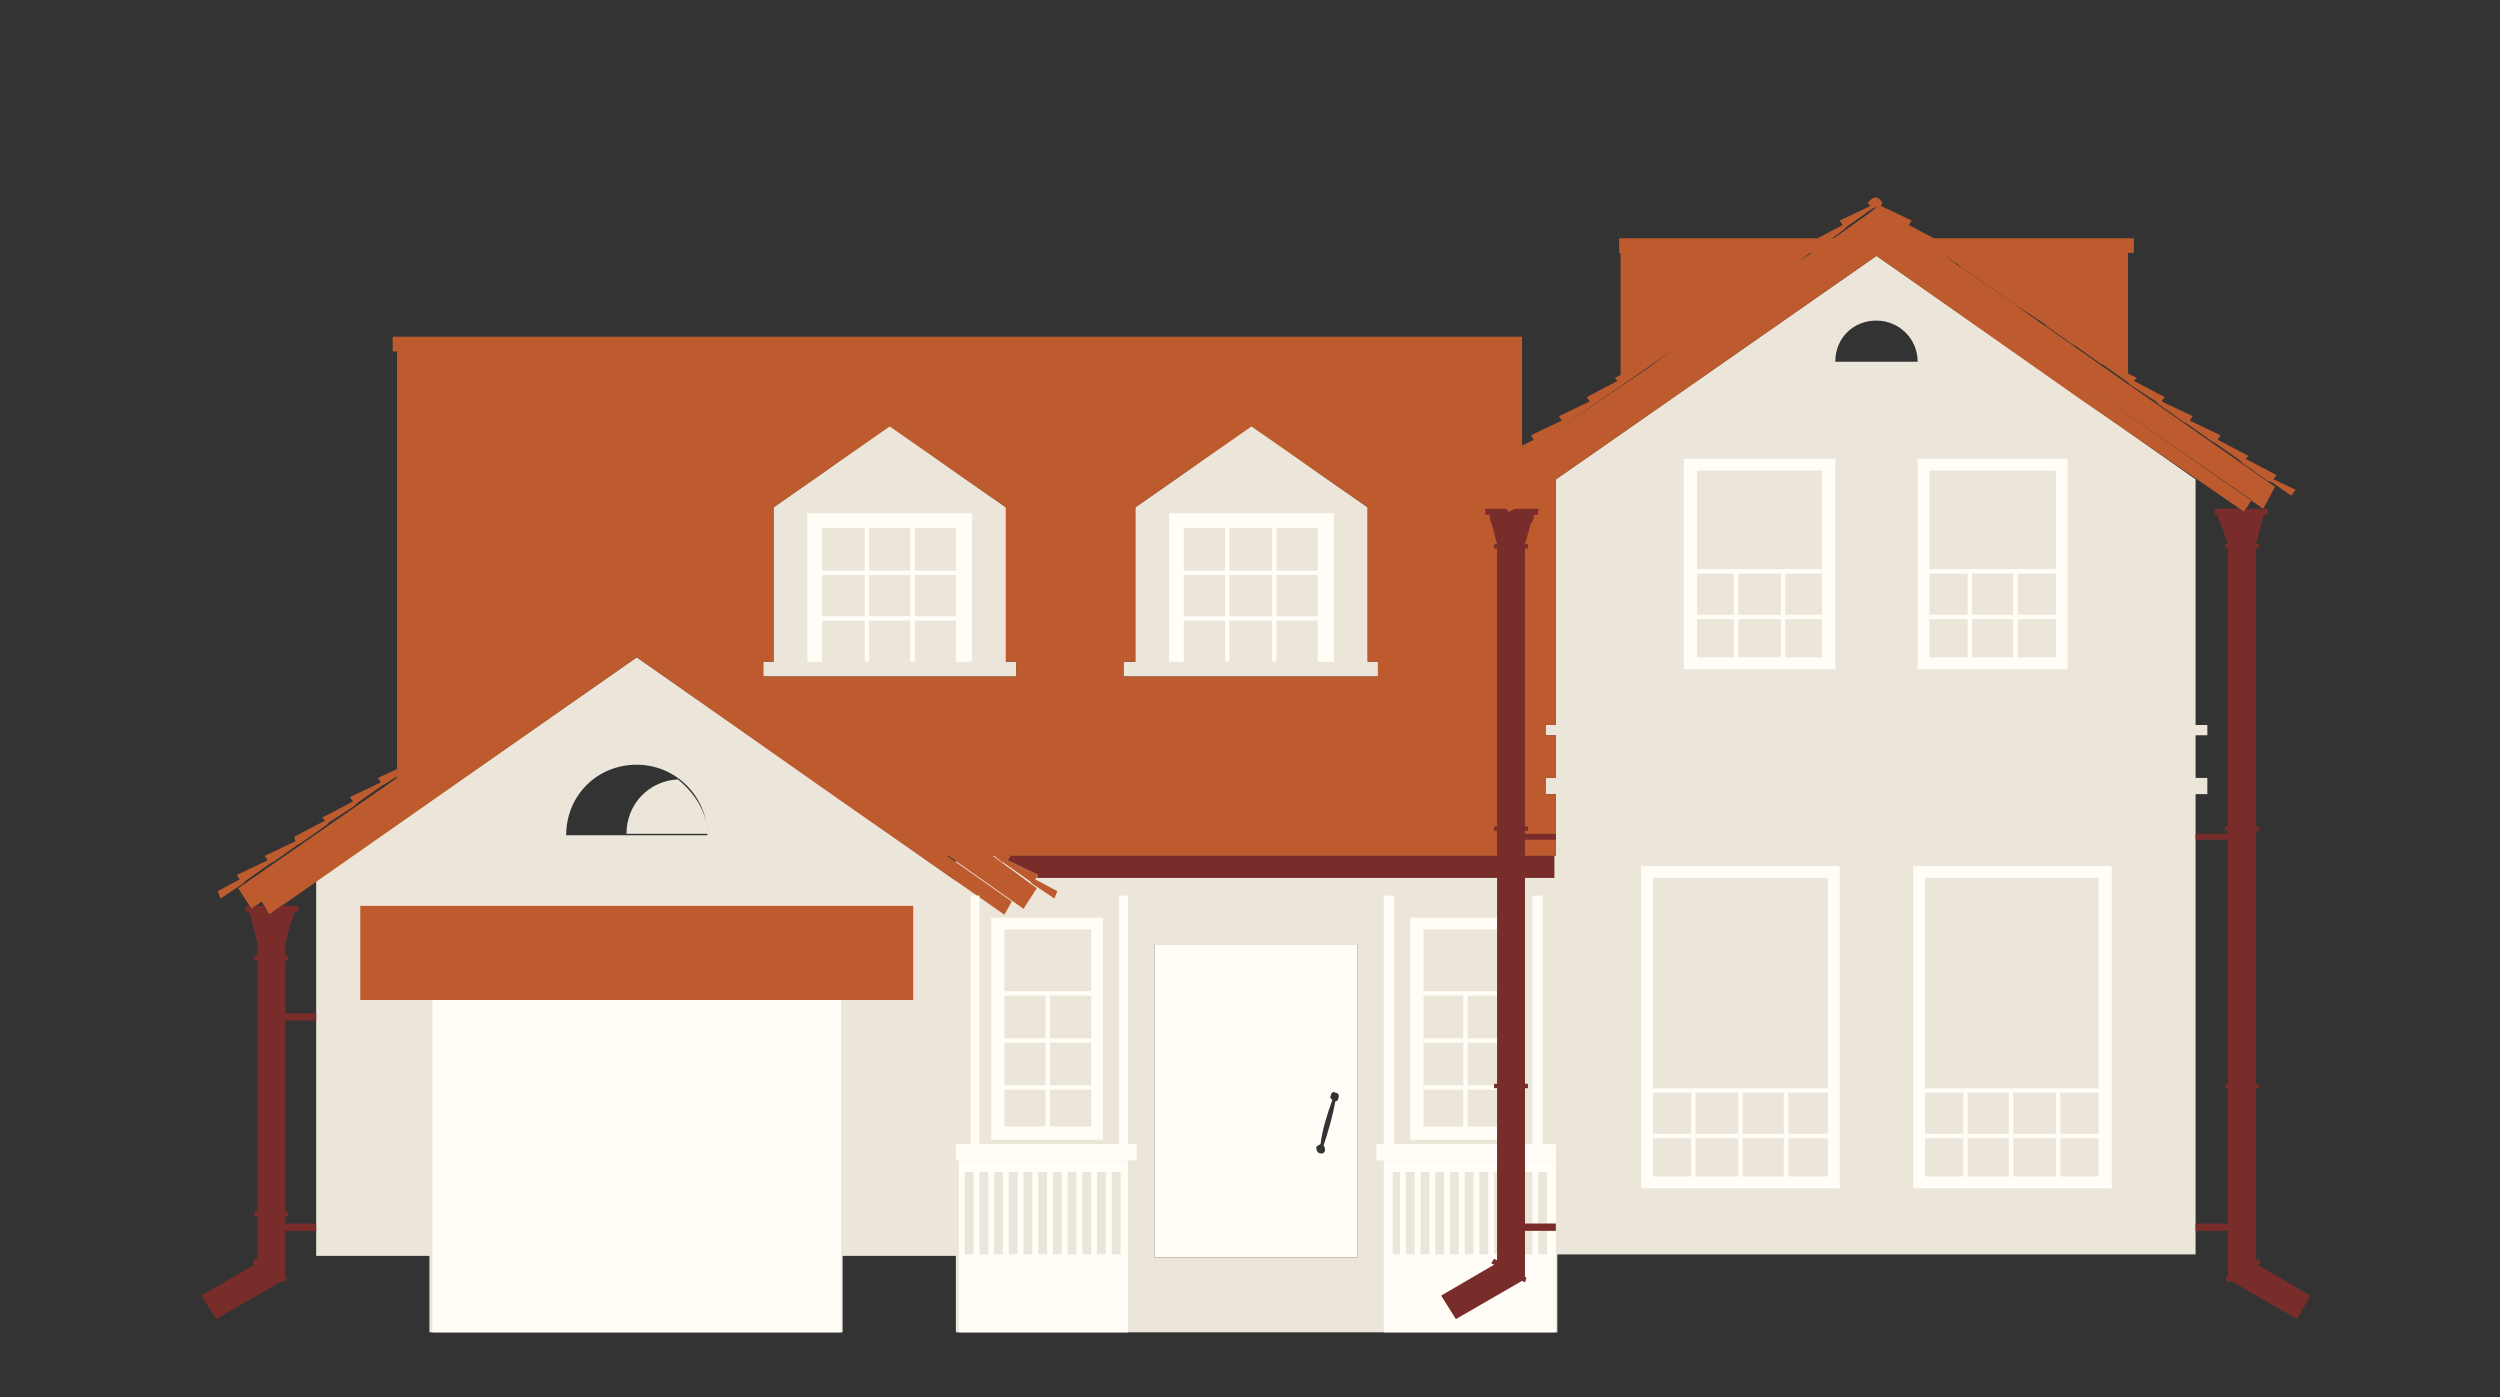 <svg id="house1" xmlns="http://www.w3.org/2000/svg" xml:space="preserve" version="1.1" style="shape-rendering:geometricPrecision; text-rendering:geometricPrecision; image-rendering:optimizeQuality; fill-rule:evenodd; clip-rule:evenodd;" viewBox="0 0 1700 950" xmlns:xlink="http://www.w3.org/1999/xlink">
					 <rect x="0" y="0" width="1700" height="950" fill="#333333" stroke="none"/>
					 <g id="Layer_x0020_1">
					  <path class="wall-color" d="M650 906l0 0 0 -52 -77 0 0 52 -281 0 0 -52 -77 0 0 -255 109 -76 109 -76 109 76 108 76 0 -17 408 0 0 -42 -7 0 0 -11 7 0 0 -29 -7 0 0 -7 7 0 0 -167 109 -76 109 -76 109 76 108 76 0 167 8 0 0 7 -8 0 0 29 8 0 0 11 -8 0 0 366 0 0 0 -53 -434 0 0 53 -1 0 -408 0zm-265 -338l96 0c0,-27 -22,-48 -48,-48 -27,0 -48,21 -48,48zm134 -118l7 0 0 -101 0 0 0 -4 33 -23 46 -33 46 33 33 23 0 4 0 0 0 101 7 0 0 10 -172 0 0 -10zm332 -161l46 33 33 23 0 4 0 0 0 101 7 0 0 10 -173 0 0 -10 8 0 0 -101 0 0 0 -4 33 -23 46 -33zm425 -43l-28 0c0,-16 12,-28 28,-28 15,0 28,12 28,28l-28 0zm-486 396l129 0 4 0 0 5 0 208 -7 0 -123 0 -8 0 0 -208 0 -5 5 0zm-327 -75l-28 0 -9 0c0,-20 15,-36 35,-37 11,9 20,22 20,37l-18 0z" style="fill: rgb(236, 230, 218);"></path>
					  <g>
					   <path id="Покрівля1" class="roof-color" d="M1451 172l-4 0 0 82 6 3 -2 2 21 11 -2 3 21 10 -2 3 21 10 -2 3 21 11 -2 2 21 11 -2 3 15 7 -3 4 -13 -9 -3 -1 -17 -12 -2 -2 -17 -12 -2 -1 -17 -12 -2 -1 -17 -12 -2 -2 -17 -11 -2 -2 -17 -12 -2 -1 -17 -12 -2 -1 -17 -12 -2 -2 -17 -11 -3 -2 -17 -12 -2 -1 -17 -12 -2 -1 -12 -9 0 0 111 78 116 81 -8 15 -118 -82 -145 -102 -146 102 -72 50 0 0 72 -50 146 -102 145 102 110 76 -5 8 -112 -77 -138 -97 -139 97 -79 55 0 167 -7 0 0 7 7 0 0 29 -7 0 0 11 7 0 0 42 -371 0 -2 3 21 10 -2 3 15 8 -2 5 -15 -10 -2 -2 -17 -12 -2 -1 -5 -4 -1 0 30 22 -9 14 -51 -36 -1 0 44 31 -5 9 -112 -78 -138 -97 -250 175 -5 -9 -7 5 -9 -14 108 -75 0 -1 -8 5 -2 1 -17 12 -2 2 -17 11 -2 2 -17 12 -2 1 -17 12 -2 1 -17 12 -2 2 -15 10 -2 -5 15 -8 -2 -3 21 -10 -2 -3 21 -10 -1 -3 21 -11 -2 -2 21 -11 -2 -3 21 -10 -2 -3 13 -6 0 -284 -3 0 0 -10 768 0 0 10 0 0 0 64 8 -4 -2 -3 21 -10 -2 -3 21 -10 -2 -3 21 -11 -2 -2 4 -2 0 -83 -1 0 0 -10 135 0 17 -9 -2 -3 21 -10 -2 -2c4,-5 7,-5 10,0l-1 2 21 10 -2 3 17 9 136 0 0 10zm-175 -31l-1 0 -2 1 -17 12 -2 2 -8 6 1 0 24 -17 5 -4zm-44 31l-1 0 -8 6 9 -6zm-174 121l0 0 63 -43 18 -13 -81 56zm-128 52l-79 -55 -79 55 0 4 0 0 0 101 -8 0 0 10 173 0 0 -10 -7 0 0 -101 0 0 0 -4zm-246 0l-79 -55 -79 55 0 4 0 0 0 101 -7 0 0 10 172 0 0 -10 -7 0 0 -101 0 0 0 -4zm530 -165l0 0 0 0 0 0zm-969 500l376 0 0 -64 -376 0 0 64z" style="fill: rgb(189, 91, 47);"></path>
					  </g>
					  <g>
					   <path class="window-color" d="M790 642l129 0 4 0 0 5 0 208 -7 0 -123 0 -8 0 0 -208 0 -5 5 0zm118 101c2,0 3,2 2,4 0,1 -1,2 -2,2 -2,11 -5,21 -8,30 1,1 1,2 1,3 0,2 -2,3 -4,2 -1,0 -2,-2 -2,-4 1,-1 1,-1 3,-2 1,-9 4,-19 8,-30 -1,-1 -2,-2 -1,-3 0,-2 2,-3 3,-2z" style="fill: rgb(255, 253, 246);"></path>
					   <path class="window-color" d="M963 624l68 0 4 0 0 4 0 142 0 5 -4 0 -68 0 -4 0 0 -5 0 -142 0 -4 4 0zm32 53l-27 0 0 29 27 0 0 -29zm-27 -3l27 0 2 0 1 0 28 0 0 -42 -58 0 0 42zm58 3l-28 0 0 29 28 0 0 -29zm-31 32l-27 0 0 29 27 0 0 -29zm0 32l-27 0 0 25 27 0 0 -25zm31 -32l-28 0 0 29 28 0 0 -29zm0 32l-28 0 0 25 28 0 0 -25z" style="fill: rgb(255, 253, 246);"></path>
					   <path class="window-color" d="M679 624l67 0 4 0 0 4 0 142 0 5 -4 0 -67 0 -5 0 0 -5 0 -142 0 -4 5 0zm32 53l-28 0 0 29 28 0 0 -29zm-28 -3l28 0 1 0 2 0 28 0 0 -42 -59 0 0 42zm59 3l-28 0 0 29 28 0 0 -29zm-31 32l-28 0 0 29 28 0 0 -29zm0 32l-28 0 0 25 28 0 0 -25zm31 -32l-28 0 0 29 28 0 0 -29zm0 32l-28 0 0 25 28 0 0 -25z" style="fill: rgb(255, 253, 246);"></path>
					   <polygon class="window-color" points="761,609 761,778 767,778 767,609 " style="fill: rgb(255, 253, 246);"></polygon>
					   <path class="window-color" d="M767 789l-115 0 0 117 115 0 0 -117zm-111 8l6 0 0 56 -6 0 0 -56zm100 0l6 0 0 56 -6 0 0 -56zm-10 0l6 0 0 56 -6 0 0 -56zm-10 0l6 0 0 56 -6 0 0 -56zm-10 0l6 0 0 56 -6 0 0 -56zm-10 0l6 0 0 56 -6 0 0 -56zm-10 0l6 0 0 56 -6 0 0 -56zm-10 0l6 0 0 56 -6 0 0 -56zm-10 0l6 0 0 56 -6 0 0 -56zm-10 0l6 0 0 56 -6 0 0 -56zm-10 0l6 0 0 56 -6 0 0 -56z" style="fill: rgb(255, 253, 246);"></path>
					   <polygon class="window-color" points="660,609 660,778 666,778 666,609 " style="fill: rgb(255, 253, 246);"></polygon>
					   <polygon class="window-color" points="650,778 773,778 773,789 650,789 " style="fill: rgb(255, 253, 246);"></polygon>
					   <polygon class="window-color" points="294,680 572,680 572,906 294,906 " style="fill: rgb(255, 253, 246);"></polygon>
					   <path class="window-color" d="M1308 312l94 0 4 0 0 4 0 135 0 4 -4 0 -94 0 -4 0 0 -4 0 -135 0 -4 4 0zm64 106l26 0 0 -28 -26 0 0 28zm26 -98l-86 0 0 67 26 0 1 0 2 0 28 0 2 0 1 0 26 0 0 -67zm-86 70l0 28 26 0 0 -28 -26 0zm0 31l0 26 26 0 0 -26 -26 0zm29 26l28 0 0 -26 -28 0 0 26zm31 0l26 0 0 -26 -26 0 0 26zm-3 -57l-28 0 0 28 28 0 0 -28z" style="fill: rgb(255, 253, 246);"></path>
					   <path class="window-color" d="M1149 312l95 0 4 0 0 4 0 135 0 4 -4 0 -95 0 -4 0 0 -4 0 -135 0 -4 4 0zm65 106l25 0 0 -28 -25 0 0 28zm25 -98l-85 0 0 67 25 0 2 0 1 0 29 0 1 0 2 0 25 0 0 -67zm-85 70l0 28 25 0 0 -28 -25 0zm0 31l0 26 25 0 0 -26 -25 0zm28 26l29 0 0 -26 -29 0 0 26zm32 0l25 0 0 -26 -25 0 0 26zm-3 -57l-29 0 0 28 29 0 0 -28z" style="fill: rgb(255, 253, 246);"></path>
					   <path class="window-color" d="M1120 589l127 0 4 0 0 4 0 211 0 4 -4 0 -127 0 -4 0 0 -4 0 -211 0 -4 4 0zm185 0l127 0 4 0 0 4 0 211 0 4 -4 0 -127 0 -4 0 0 -4 0 -211 0 -4 4 0zm4 151l26 0 1 0 2 0 28 0 2 0 1 0 29 0 1 0 2 0 26 0 0 -143 -118 0 0 143zm118 34l-26 0 0 26 26 0 0 -26zm-26 -31l0 28 26 0 0 -28 -26 0zm-3 31l-29 0 0 26 29 0 0 -26zm-29 -31l0 28 29 0 0 -28 -29 0zm-3 31l-28 0 0 26 28 0 0 -26zm-28 -31l0 28 28 0 0 -28 -28 0zm-3 31l-26 0 0 26 26 0 0 -26zm0 -31l-26 0 0 28 26 0 0 -28zm-211 -3l26 0 2 0 1 0 29 0 1 0 2 0 28 0 2 0 1 0 27 0 0 -143 -119 0 0 143zm119 34l-27 0 0 26 27 0 0 -26zm-27 -31l0 28 27 0 0 -28 -27 0zm-3 31l-28 0 0 26 28 0 0 -26zm-28 -31l0 28 28 0 0 -28 -28 0zm-3 31l-29 0 0 26 29 0 0 -26zm-29 -31l0 28 29 0 0 -28 -29 0zm-3 31l-26 0 0 26 26 0 0 -26zm0 -31l-26 0 0 28 26 0 0 -28z" style="fill: rgb(255, 253, 246);"></path>
					   <polygon class="window-color" points="549,349 661,349 661,450 651,450 651,358 558,358 558,450 549,450 " style="fill: rgb(255, 253, 246);"></polygon>
					   <path class="window-color" d="M622 419l28 0 0 -28 -28 0 0 28zm31 -63l0 0 0 2 0 92 -3 0 0 -28 -28 0 0 28 -3 0 0 -28 -28 0 0 28 -3 0 0 -28 -29 0 0 28 -3 0 0 -28 0 -2 0 -1 0 -28 0 -2 0 -1 0 -30 0 -2 2 0 30 0 1 0 2 0 28 0 1 0 2 0 30 0 0 0 1 0zm-65 3l-29 0 0 29 29 0 0 -29zm0 32l-29 0 0 28 29 0 0 -28zm31 -32l-28 0 0 29 28 0 0 -29zm0 32l-28 0 0 28 28 0 0 -28zm31 -32l-28 0 0 29 28 0 0 -29z" style="fill: rgb(255, 253, 246);"></path>
					   <polygon class="window-color" points="795,349 907,349 907,450 897,450 897,358 804,358 804,450 795,450 " style="fill: rgb(255, 253, 246);"></polygon>
					   <path class="window-color" d="M868 419l28 0 0 -28 -28 0 0 28zm31 -63l0 0 0 2 0 92 -3 0 0 -28 -28 0 0 28 -3 0 0 -28 -29 0 0 28 -3 0 0 -28 -28 0 0 28 -3 0 0 -28 0 -2 0 -1 0 -28 0 -2 0 -1 0 -30 0 -2 2 0 29 0 2 0 1 0 29 0 1 0 2 0 30 0 0 0 1 0zm-66 3l-28 0 0 29 28 0 0 -29zm0 32l-28 0 0 28 28 0 0 -28zm32 -32l-29 0 0 29 29 0 0 -29zm0 32l-29 0 0 28 29 0 0 -28zm31 -32l-28 0 0 29 28 0 0 -29z" style="fill: rgb(255, 253, 246);"></path>
					   <polygon class="window-color" points="948,609 948,778 941,778 941,609 " style="fill: rgb(255, 253, 246);"></polygon>
					   <polygon class="window-color" points="1058,778 936,778 936,789 1058,789 " style="fill: rgb(255, 253, 246);"></polygon>
					   <path class="window-color" d="M941 789l117 0 0 117 -117 0 0 -117zm111 8l-6 0 0 35 -4 0 0 -35 -6 0 0 35 0 0 0 5 0 0 0 16 6 0 0 -16 4 0 0 16 6 0 0 -16 5 0 0 -5 -5 0 0 -35zm-100 0l-5 0 0 56 5 0 0 -56zm10 0l-6 0 0 56 6 0 0 -56zm10 0l-6 0 0 56 6 0 0 -56zm10 0l-6 0 0 56 6 0 0 -56zm10 0l-6 0 0 56 6 0 0 -56zm10 0l-6 0 0 56 6 0 0 -56zm10 0l-6 0 0 56 6 0 0 -56zm10 0l-6 0 0 56 6 0 0 -56zm10 0l-6 0 0 56 6 0 0 -56z" style="fill: rgb(255, 253, 246);"></path>
					   <polygon class="window-color" points="1049,609 1049,778 1042,778 1042,609 " style="fill: rgb(255, 253, 246);"></polygon>
					  </g>
					  <path class="stream-color" d="M215 689l-21 0 0 -36 2 0 0 -3 -2 0 0 -8 4 -16c2,-2 2,-4 2,-6l3 0 0 -4 -12 0 -8 6 -1 -2 -2 -4 -6 0 -3 2 -1 -2 -3 0 0 4 3 0 0 0 0 0 0 0 0 0 0 0 0 0 0 1 0 0 0 0 0 0 0 0 0 0 0 0 0 0 0 0 0 0 0 0 0 0 0 0 0 0 0 1 0 0 0 0 0 0 0 0c0,1 1,2 1,3l4 16 0 9 -2 0 0 3 2 0 0 171 -2 0 0 3 2 0 0 30 -2 -1 -1 3 1 1 -36 21 10 16 45 -26 2 1 1 -3 -1 -1 0 -31 21 0 0 -5 -21 0 0 -5 2 0 0 -3 -2 0 0 -130 21 0 0 -5zm824 -319l-2 0 4 -14c2,-2 2,-4 2,-6l3 0 0 -4 -16 0 -4 2 -2 -2 -14 0 0 4 3 0 0 0 0 0 0 0 0 0 0 0 0 1 0 0 0 0 0 0c0,2 0,3 1,4l4 15 -2 0 0 3 2 0 0 189 -2 0 0 3 2 0 0 17 -331 0 -2 3 21 10 -1 2 313 0 0 140 -2 0 0 3 2 0 0 117 -2 -1 -2 3 2 1 -36 21 10 16 45 -26 2 1 1 -3 -1 -1 0 -31 20 0 1 0 0 -5 -1 0 -20 0 0 -92 2 0 0 -3 -2 0 0 -140 20 0 0 -15 -20 0 0 -11 21 0 0 -4 -21 0 0 -2 2 0 0 -3 -2 0 0 -189 2 0 0 -3zm474 0l2 0 -5 -14c-1,-2 -2,-4 -2,-6l-2 0 0 -4 16 0 4 2 1 -2 15 0 0 4 -3 0 0 0 0 0 0 0 0 0 0 0 0 0 0 0 0 0 0 0 0 0 0 1 0 0 0 0 0 0 0 0 0 0 0 0 0 0 0 0 0 0 0 0 0 0 0 1 0 0 0 0c0,1 -1,2 -1,3l-4 15 2 0 0 3 -2 0 0 189 2 0 0 3 -2 0 0 172 2 0 0 3 -2 0 0 117 2 -1 1 3 -2 1 36 21 -9 16 -45 -26 -2 1 -2 -3 2 -1 0 -31 -22 0 0 -5 22 0 0 -92 -2 0 0 -3 2 0 0 -166 -22 0 0 -4 22 0 0 -2 -2 0 0 -3 2 0 0 -189 -2 0 0 -3z" style="fill: rgb(120, 45, 42);"></path>
					 </g>
					</svg>